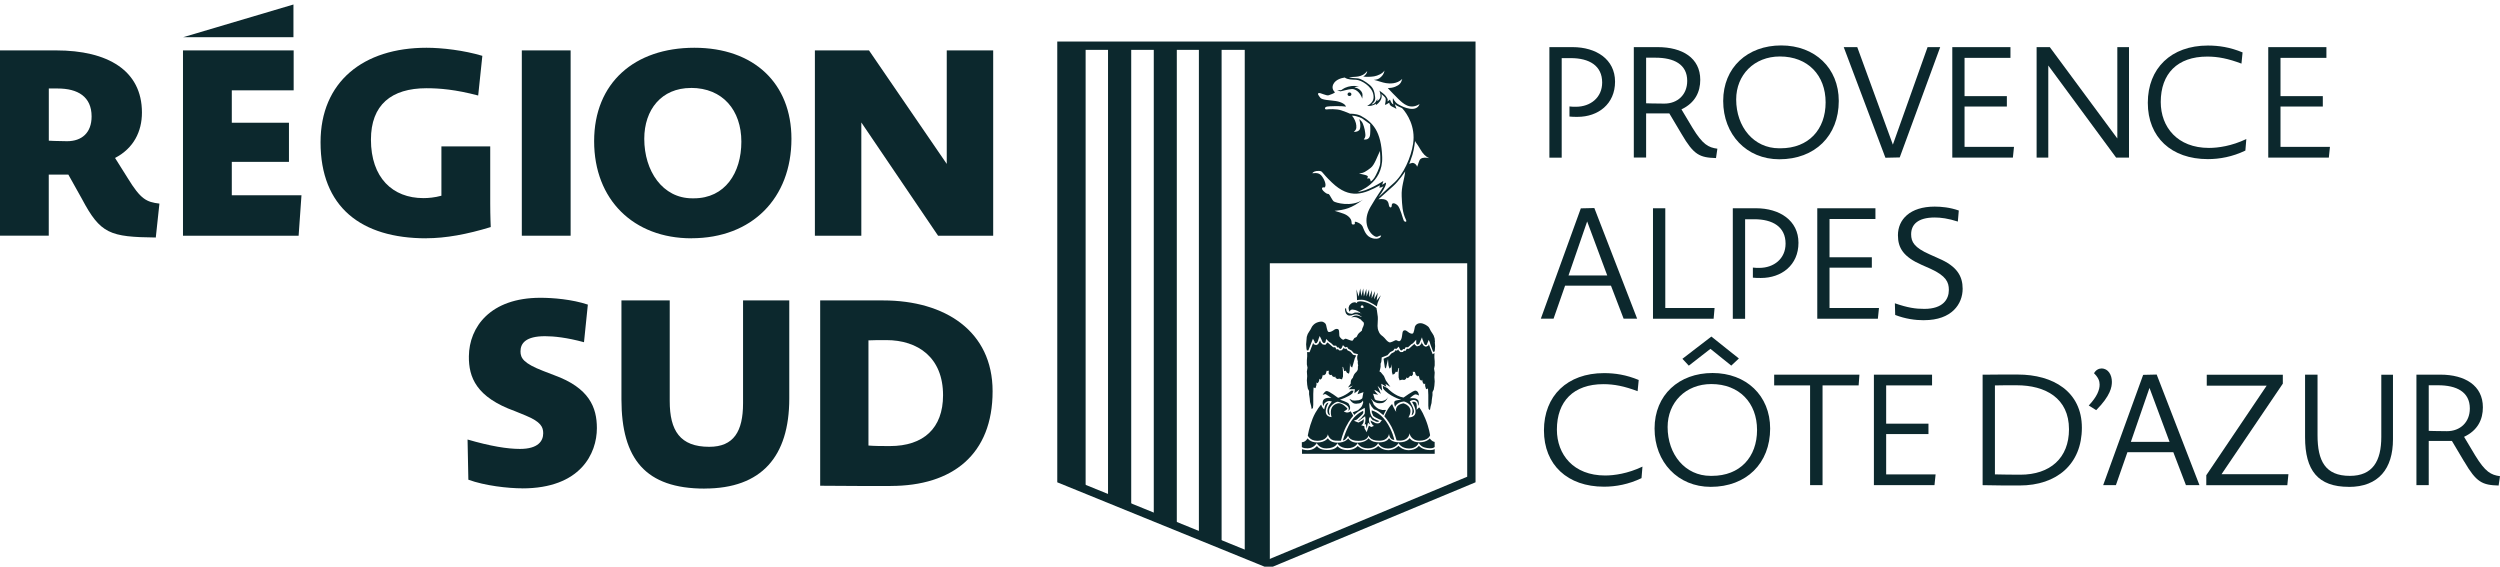 <svg width="300" height="68" viewBox="0 0 300 68" fill="none" xmlns="http://www.w3.org/2000/svg">
<g clip-path="url(#clip0_1825_13010)">
<path d="M9.832 23.868L8.202 20.952H5.851V28.28H-0V6.048H6.732C12.931 6.048 17.033 8.457 17.033 13.503C17.033 15.792 16.031 17.795 13.806 18.955L15.34 21.395C16.874 23.899 17.565 24.248 19.131 24.432L18.694 28.502C13.179 28.438 12.057 28.064 9.832 23.868ZM6.922 10.619H5.857V16.882C5.857 16.882 6.922 16.945 8.05 16.945C9.806 16.945 10.992 15.944 10.992 13.972C10.992 11.595 9.331 10.619 6.922 10.619Z" fill="#0C282D"/>
<path d="M21.958 28.286V6.048H35.239V10.841H27.816V14.727H34.675V19.424H27.816V23.43H36.177L35.835 28.286H21.958Z" fill="#0C282D"/>
<path d="M51.15 28.597C43.321 28.597 38.466 24.838 38.466 17.072C38.466 9.808 43.6 5.731 51.182 5.731C53.058 5.731 55.689 6.042 57.882 6.701L57.382 11.462C54.656 10.739 52.716 10.587 51.182 10.587C46.954 10.587 44.513 12.59 44.513 16.755C44.513 21.326 47.112 23.773 50.808 23.773C51.404 23.773 52.152 23.709 52.969 23.487V17.567H58.827V24.394C58.827 25.96 58.89 27.247 58.89 27.247C56.038 28.121 53.47 28.59 51.157 28.59L51.15 28.597Z" fill="#0C282D"/>
<path d="M62.618 6.048H68.475V28.286H62.618V6.048Z" fill="#0C282D"/>
<path d="M82.979 28.597C76.025 28.597 71.296 23.963 71.296 16.945C71.296 9.928 76.152 5.731 83.321 5.731C90.491 5.731 94.973 10.023 94.973 16.66C94.973 23.773 90.244 28.59 82.979 28.59V28.597ZM82.916 10.556C79.378 10.556 77.312 13.155 77.312 16.66C77.312 20.514 79.505 23.798 83.074 23.798H83.264C86.992 23.798 88.963 20.762 88.963 17.002C88.963 13.243 86.738 10.549 82.916 10.549V10.556Z" fill="#0C282D"/>
<path d="M97.794 6.048H104.279L113.61 19.671V6.048H119.182V28.286H112.57L103.359 14.695V28.286H97.787V6.048H97.794Z" fill="#0C282D"/>
<path d="M62.675 58.6C60.969 58.6 58.187 58.289 56.203 57.566L56.107 52.742C58.897 53.554 60.906 53.871 62.396 53.871C64.596 53.871 65.185 52.901 65.185 51.994C65.185 51.24 64.906 50.619 63.081 49.864L61.781 49.332C57.166 47.671 56.234 45.294 56.266 42.752C56.298 39.246 58.84 35.734 64.843 35.734C66.389 35.734 68.653 35.925 70.542 36.552L70.079 41.066C68.006 40.501 66.453 40.343 65.401 40.343C63.106 40.343 62.459 41.186 62.459 42.162C62.459 42.98 62.833 43.601 65.185 44.514L66.485 45.015C70.725 46.549 71.626 48.901 71.626 51.373C71.626 54.41 69.673 58.606 62.675 58.606V58.6Z" fill="#0C282D"/>
<path d="M84.545 58.631C77.483 58.631 74.573 55.094 74.573 47.918V36.045H80.367V48.134C80.367 51.671 81.603 53.617 85.109 53.617C88.05 53.617 89.166 51.766 89.166 48.387V36.045H94.713V47.823C94.713 54.777 91.397 58.625 84.551 58.625L84.545 58.631Z" fill="#0C282D"/>
<path d="M106.878 58.321C104.057 58.321 102.136 58.321 98.421 58.289V36.051H105.977C113.413 36.051 119.112 39.747 119.112 46.948C119.112 54.53 114.313 58.314 106.878 58.314V58.321ZM106.351 40.812C105.394 40.812 104.925 40.812 104.215 40.844V53.465C105.02 53.528 105.825 53.528 106.789 53.528C110.814 53.528 113.166 51.398 113.166 47.424C113.166 42.91 110.161 40.812 106.351 40.812Z" fill="#0C282D"/>
<path d="M185.927 5.655H188.71C191.531 5.655 193.806 7.113 193.806 9.801C193.806 12.489 191.771 14.023 189.305 14.023C188.836 14.023 188.729 14.023 188.336 13.985V12.774C188.672 12.812 188.786 12.812 189.103 12.812C190.859 12.812 192.26 11.709 192.26 9.902C192.26 7.887 190.725 6.974 188.488 6.974H187.404V18.923H185.927V5.655Z" fill="#0C282D"/>
<path d="M201.794 16.09L200.317 13.605H197.534V18.904H196.057V5.655H198.935C201.882 5.655 204.031 6.961 204.031 9.573C204.031 11.012 203.435 12.337 201.775 13.123L203.1 15.341C204.329 17.357 205.001 17.693 206.085 17.845L205.92 18.968C203.962 18.91 203.252 18.593 201.794 16.09ZM198.656 6.923H197.534V12.394C197.534 12.394 198.637 12.432 199.721 12.432C201.306 12.432 202.466 11.367 202.466 9.706C202.466 7.709 200.862 6.923 198.656 6.923Z" fill="#0C282D"/>
<path d="M213.521 19.113C209.584 19.113 206.783 16.146 206.783 12.115C206.783 8.083 209.711 5.452 213.743 5.452C217.775 5.452 220.653 8.159 220.653 12.115C220.653 16.298 217.794 19.113 213.521 19.113ZM213.591 6.777C210.491 6.777 208.342 8.996 208.342 11.931C208.342 15.233 210.453 17.794 213.496 17.794H213.66C217.039 17.794 219.074 15.538 219.074 12.286C219.074 9.034 216.944 6.777 213.584 6.777H213.591Z" fill="#0C282D"/>
<path d="M226.25 18.929L221.248 5.655H222.871L227.144 17.357L231.309 5.655H232.824L227.968 18.891L226.25 18.929Z" fill="#0C282D"/>
<path d="M234.275 18.91V5.655H241.255V6.942H235.746V11.538H240.824V12.787H235.746V17.624H241.68L241.546 18.91H234.263H234.275Z" fill="#0C282D"/>
<path d="M244.393 5.655H245.977L254.079 16.616V5.655H255.48V18.91H253.933L245.794 7.861V18.91H244.393V5.655Z" fill="#0C282D"/>
<path d="M264.944 19.094C260.576 19.094 257.737 16.482 257.737 12.336C257.737 8.191 260.538 5.465 264.944 5.465C266.269 5.465 267.613 5.668 269.109 6.289L268.976 7.633C267.391 7.037 266.174 6.79 264.868 6.79C261.286 6.79 259.29 8.844 259.29 12.241C259.29 15.246 261.286 17.75 265.077 17.75C266.161 17.75 267.784 17.528 269.559 16.685L269.445 18.067C267.898 18.815 266.345 19.094 264.944 19.094Z" fill="#0C282D"/>
<path d="M272.19 18.91V5.655H279.169V6.942H273.661V11.538H278.738V12.787H273.661V17.624H279.594L279.461 18.91H272.177H272.19Z" fill="#0C282D"/>
<path d="M193.318 34.283H187.809L186.428 38.239H184.9L189.699 25.002L191.321 24.964L196.456 38.239H194.833L193.318 34.283ZM188.222 33.053H192.868L190.459 26.575L188.222 33.053Z" fill="#0C282D"/>
<path d="M198.358 38.245V24.99H199.835V36.958H205.749L205.635 38.245H198.351H198.358Z" fill="#0C282D"/>
<path d="M207.936 24.99H210.719C213.54 24.99 215.816 26.448 215.816 29.136C215.816 31.823 213.781 33.357 211.315 33.357C210.846 33.357 210.738 33.357 210.345 33.319V32.109C210.681 32.147 210.795 32.147 211.112 32.147C212.868 32.147 214.269 31.044 214.269 29.237C214.269 27.221 212.735 26.308 210.497 26.308H209.413V38.258H207.936V25.002V24.99Z" fill="#0C282D"/>
<path d="M218.073 38.245V24.99H225.052V26.277H219.543V30.872H224.621V32.121H219.543V36.958H225.477L225.344 38.245H218.06H218.073Z" fill="#0C282D"/>
<path d="M230.897 38.428C229.794 38.428 228.621 38.257 227.423 37.795L227.385 36.394C228.931 36.932 229.87 37.066 230.916 37.066C233.172 37.066 233.863 35.906 233.863 34.79C233.863 33.858 233.527 33.11 231.695 32.267L230.592 31.779C228.424 30.828 227.752 29.763 227.752 28.229C227.752 26.346 229.191 24.793 232.158 24.793C232.963 24.793 233.99 24.888 235.055 25.262L234.941 26.587C233.781 26.213 232.887 26.099 232.177 26.099C230.123 26.099 229.337 26.955 229.337 28.115C229.337 29.047 229.73 29.718 231.556 30.524L232.64 31.012C234.84 31.944 235.518 33.142 235.518 34.65C235.518 36.463 234.231 38.422 230.89 38.422L230.897 38.428Z" fill="#0C282D"/>
<path d="M192.481 58.403C188.114 58.403 185.274 55.791 185.274 51.646C185.274 47.5 188.076 44.774 192.481 44.774C193.806 44.774 195.15 44.977 196.646 45.598L196.513 46.942C194.928 46.346 193.711 46.099 192.405 46.099C188.824 46.099 186.827 48.153 186.827 51.55C186.827 54.555 188.824 57.059 192.615 57.059C193.699 57.059 195.321 56.837 197.096 55.994L196.982 57.376C195.435 58.124 193.882 58.403 192.481 58.403Z" fill="#0C282D"/>
<path d="M205.286 58.422C201.35 58.422 198.548 55.455 198.548 51.424C198.548 47.392 201.477 44.761 205.508 44.761C209.54 44.761 212.418 47.468 212.418 51.424C212.418 55.608 209.559 58.422 205.286 58.422ZM205.363 46.086C202.263 46.086 200.114 48.305 200.114 51.24C200.114 54.542 202.225 57.103 205.267 57.103H205.432C208.811 57.103 210.846 54.847 210.846 51.595C210.846 48.343 208.716 46.086 205.356 46.086H205.363ZM205.248 41.864L202.656 43.88L201.889 43.056L205.363 40.387L208.665 43.018L207.752 43.874L205.248 41.858V41.864Z" fill="#0C282D"/>
<path d="M218.706 46.251V58.219H217.21V46.251H212.9V44.964H223.131L223.036 46.251H218.706Z" fill="#0C282D"/>
<path d="M224.868 58.219V44.964H231.847V46.251H226.339V50.841H231.416V52.09H226.339V56.926H232.272L232.139 58.213H224.855L224.868 58.219Z" fill="#0C282D"/>
<path d="M242.339 58.258C240.862 58.258 239.429 58.258 237.914 58.219V44.964C239.258 44.945 240.171 44.945 242.136 44.945C246.358 44.945 249.825 46.98 249.825 51.329C249.825 55.678 246.84 58.258 242.339 58.258ZM241.984 46.232C240.716 46.232 240.101 46.232 239.391 46.251V56.926C240.437 56.945 241.223 56.964 242.434 56.964C246.015 56.964 248.279 54.968 248.279 51.513C248.279 47.779 245.458 46.232 241.99 46.232H241.984Z" fill="#0C282D"/>
<path d="M251.543 49.218L250.649 48.66C251.657 47.595 251.955 46.777 251.955 46.156C251.955 45.725 251.803 45.3 251.283 44.793C251.486 44.4 251.86 44.216 252.177 44.216C253.001 44.216 253.426 45.002 253.426 45.82C253.426 46.416 253.274 47.481 251.543 49.218Z" fill="#0C282D"/>
<path d="M260.798 54.264H255.29L253.908 58.219H252.38L257.179 44.983L258.802 44.945L263.936 58.219H262.313L260.798 54.264ZM255.702 53.028H260.348L257.939 46.549L255.702 53.028Z" fill="#0C282D"/>
<path d="M264.754 58.219V57.028L272 46.277H264.811V44.971H273.939V46.036L266.586 56.901H274.611L274.478 58.226H264.754V58.219Z" fill="#0C282D"/>
<path d="M281.857 58.422C278.161 58.422 276.608 56.464 276.608 52.47V44.964H278.104V52.229C278.104 55.291 279.017 57.104 281.984 57.104C284.71 57.104 285.756 55.348 285.756 52.419V44.971H287.157V52.717C287.157 56.229 285.439 58.429 281.857 58.429V58.422Z" fill="#0C282D"/>
<path d="M295.708 55.399L294.231 52.914H291.448V58.213H289.971V44.958H292.849C295.797 44.958 297.946 46.264 297.946 48.876C297.946 50.315 297.35 51.639 295.689 52.419L297.014 54.638C298.244 56.654 298.916 56.99 300 57.142L299.835 58.264C297.876 58.207 297.166 57.89 295.708 55.386V55.399ZM292.57 46.232H291.448V51.703C291.448 51.703 292.551 51.741 293.635 51.741C295.22 51.741 296.38 50.676 296.38 49.015C296.38 47.018 294.776 46.232 292.57 46.232Z" fill="#0C282D"/>
<path d="M35.214 4.463H21.984L35.214 0.54V4.463Z" fill="#0C282D"/>
<path d="M176.564 57.541V5.484H127.372V57.541L152.247 67.665L176.564 57.541Z" stroke="#0C282D" stroke-miterlimit="10"/>
<path d="M127.518 5.547V57.604L130.275 58.726V5.82H132.963V59.83L135.746 60.958V5.82H138.453V62.054L141.217 63.183V5.82H143.867V64.279L146.592 65.37V5.788H149.369V66.403L152.38 67.722V31.589H176.697V5.547H127.505H127.518ZM164.069 8.501C164.057 8.78 163.879 9.009 163.588 9.186C163.968 9.237 164.488 9.23 164.9 9.161C165.312 9.091 165.946 8.818 166.13 8.463C166.079 8.92 165.825 9.142 165.629 9.313C165.426 9.484 165.248 9.554 164.862 9.585C165.337 9.687 165.914 9.921 166.332 9.978C166.751 10.042 167.638 10.099 168.272 9.471C168.12 9.997 167.936 10.194 167.435 10.403C167.106 10.543 166.814 10.555 166.535 10.574C166.89 10.936 167.29 11.386 167.822 11.893C168.355 12.4 169.172 13.224 170.345 12.489C170.18 12.983 169.705 13.129 169.179 13.047C168.653 12.97 168.158 12.736 167.759 12.501C167.359 12.267 167.157 11.766 167.157 11.766C167.157 11.766 167.087 12.077 167.207 12.539C167.017 12.457 166.897 12.21 166.795 11.956C166.637 12.089 166.485 12.178 166.485 12.178C166.535 11.963 166.592 11.982 166.383 11.646C166.123 11.234 165.66 11.012 165.534 10.872C165.711 11.405 165.781 11.817 165.267 12.127L165.286 11.855C165.286 11.855 165.014 12.559 164.583 12.527C164.874 12.267 165.065 12.115 165.014 11.652C164.951 11.069 164.849 10.587 164.342 10.175C163.835 9.763 163.271 9.421 162.903 9.402C162.079 9.37 161.876 9.262 161.876 9.262C162.548 9.18 163.435 9.37 164.076 8.508L164.069 8.501ZM158.244 11.17C158.428 11.094 159.188 11.538 159.448 11.43C159.708 11.322 159.981 11.265 160.202 11.081C159.886 10.784 159.835 10.454 160 10.099C160.114 9.858 160.475 9.446 161.286 9.319C161.312 9.319 161.35 9.294 161.369 9.306C161.743 9.573 162.199 9.541 162.725 9.573C163.359 9.604 164.57 10.34 164.786 11.272C164.919 11.874 164.786 12.299 164.063 12.711C164.063 12.711 164.646 12.787 165.128 12.438L165.096 12.628C166.054 11.956 165.762 11.278 165.762 11.278C166.009 11.481 166.187 11.652 166.244 11.747C166.358 11.937 166.193 12.571 166.193 12.571C166.364 12.603 166.725 12.248 166.725 12.349C166.725 12.793 167.277 12.831 167.531 13.053C167.683 13.18 167.277 12.406 167.41 12.52C167.784 12.844 168.145 12.863 168.304 13.034C168.836 13.63 169.889 15.177 169.572 17.256C169.337 18.815 168.45 20.964 167.15 22.061C166.364 22.733 165.648 23.462 165.42 23.658C166.554 22.093 166.294 21.909 166.294 21.909L165.863 22.181L166.003 21.718C166.003 21.718 163.974 23.037 162.928 23.005C162.928 23.005 165.984 22.061 165.863 18.834C165.749 15.728 164.716 14.663 163.29 13.89C162.719 13.611 162.003 13.649 162.003 13.649L161.787 13.554C161.787 13.554 161.508 13.427 160.938 13.237C160.367 13.053 159.448 13.091 159.207 13.129C158.966 13.167 158.909 12.926 159.15 12.818C159.391 12.711 161.274 12.698 161.496 12.812C161.515 12.552 160.976 12.235 160.31 12.127C159.645 12.02 158.649 12.02 158.428 11.722C158.206 11.424 158.06 11.24 158.244 11.17ZM162.764 15.113C162.732 14.669 162.523 14.213 162.237 13.877C162.941 13.896 163.493 14.238 163.493 14.238L164.418 14.91C164.418 14.91 164.462 15.601 164.431 15.848C164.405 16.096 164.5 16.831 163.651 16.736C163.905 16.406 163.86 16.248 163.816 15.874C163.778 15.5 163.581 14.79 163.397 14.587C163.22 14.378 163.119 14.295 163.119 14.295C163.119 14.295 163.157 14.505 163.214 14.752C163.271 14.999 163.239 15.43 163.157 15.557C163.074 15.684 162.852 15.848 162.453 15.823C162.719 15.589 162.789 15.462 162.757 15.113H162.764ZM163.08 20.825C163.651 20.768 163.917 20.571 164.481 20.146C164.951 19.791 165.28 18.745 165.597 18.118C165.597 18.118 165.699 19.303 165.597 19.798C165.521 20.153 165.147 20.996 164.925 21.326C164.71 21.655 164.494 21.782 164.494 21.782C164.469 21.642 164.412 21.478 164.367 21.433C164.31 21.376 164.05 21.421 164.05 21.421C164.05 21.421 164.006 21.49 164.133 21.256C164.253 21.021 163.537 20.939 163.08 20.825ZM164.703 28.584C163.892 28.4 163.689 27.563 163.518 27.195C163.353 26.828 162.795 26.606 162.63 26.606C162.466 26.606 162.757 26.942 162.39 26.942C162.022 26.942 162.37 26.587 161.965 26.131C161.559 25.668 161.077 25.592 160.152 25.3C161.388 25.173 162.13 25.028 163.569 23.95C162.149 24.913 160.241 24.305 160.057 24.172C159.873 24.045 159.575 23.379 159.467 23.303C159.353 23.227 159.302 23.341 158.985 23.081C158.668 22.822 158.542 22.619 158.725 22.492C158.909 22.365 158.764 22.638 158.966 22.473C159.169 22.308 159.042 21.731 158.668 21.199C158.301 20.66 157.838 20.774 157.483 20.793C157.559 20.628 157.87 20.476 158.313 20.514C158.757 20.552 158.459 20.59 159.828 21.902C161.996 23.982 163.683 23.278 165.603 22.232L165.515 22.505C165.515 22.505 165.699 22.555 166.015 22.352C165.743 22.866 165.375 23.259 164.45 24.844C163.524 26.435 164.133 27.709 164.729 28.191C165.325 28.673 165.356 28.248 165.743 28.267C165.705 28.432 165.502 28.78 164.691 28.596L164.703 28.584ZM168.45 26.466C168.342 26.27 168.038 24.939 167.702 24.634C167.366 24.33 167.011 24.292 167.011 24.647C167.011 25.002 166.719 24.964 166.662 24.603C166.605 24.241 166.497 23.772 165.413 23.912C165.413 23.912 166.618 22.828 167.182 22.333C167.867 21.731 168.627 20.565 168.627 20.565C168.513 21.592 168.152 22.384 168.202 23.55C168.26 24.717 168.272 25.44 168.729 26.41C168.855 26.676 168.564 26.663 168.45 26.466ZM170.485 19.056C170.25 19.253 170.193 19.766 170.047 20.02C170.009 19.76 169.718 19.544 169.515 19.544C169.445 19.544 169.217 19.614 169.103 19.665C169.103 19.665 169.331 19.107 169.496 18.568C169.699 17.896 169.806 16.92 169.806 16.92C169.901 17.148 170.041 17.218 170.396 17.845C170.751 18.479 171.08 18.784 171.499 18.98C171.195 18.91 170.732 18.866 170.497 19.056H170.485Z" fill="#0C282D"/>
<path d="M160.462 10.809C160.76 10.93 160.786 10.955 160.862 10.961C160.938 10.968 161.838 10.689 162.237 10.682C162.63 10.676 163.195 11.025 163.473 11.836C163.569 11.164 163.423 11.044 163.245 10.841C163.068 10.638 162.745 10.511 162.529 10.505C162.656 10.397 162.966 10.41 163.068 10.403C162.764 10.315 162.339 10.245 161.756 10.41C161.172 10.575 160.989 10.828 160.919 10.828C160.849 10.828 160.469 10.809 160.469 10.809H160.462Z" fill="#0C282D"/>
<path d="M161.705 11.316C161.705 11.436 161.813 11.531 161.946 11.525C162.073 11.525 162.174 11.424 162.168 11.303C162.168 11.183 162.054 11.088 161.927 11.094C161.8 11.094 161.699 11.202 161.705 11.322V11.316Z" fill="#0C282D"/>
<path d="M166.307 44.223L166.18 44.09L166.028 43.05L166.662 42.752L166.973 42.41L167.334 42.226L167.435 42.042L167.638 42.074L167.778 41.934L167.86 42.074L168.057 42.251L168.355 42.239L168.481 42.074L168.64 42.118L168.817 41.858H169.058L169.756 41.243L169.768 41.351L170.022 41.567L170.332 41.491L170.542 41.269L170.63 41.015L170.643 41.186L170.865 41.51L171.112 41.611L171.404 41.478L171.461 41.313L171.917 42.511L172.133 42.365L172.126 42.879L172.164 43.348V43.855L172.088 44.242L172.164 44.711L172.126 45.262L172.164 45.77L172.126 46.283L172.05 46.746L171.898 47.044V47.424L171.822 47.938L171.784 48.362L171.67 48.787L171.594 49.212L171.435 49.085L171.397 48.705V48.109V47.386L171.359 46.619L171.131 46.708L171.017 46.321V46.023L170.865 46.112L170.713 45.858L170.662 45.567L170.554 45.687L170.364 45.516L170.25 45.091L170.136 45.174L169.901 45.009L169.787 44.622V44.597L169.73 44.635L169.534 44.603L169.559 44.92L169.407 45.136L169.21 45.091L169.058 45.3L168.83 45.389L168.786 45.25L168.716 45.472L168.519 45.598L168.253 45.56L167.949 45.643L167.835 45.3V44.793L167.873 44.286L167.898 44.159H167.828L167.759 44.388L167.689 44.654L167.499 44.603L167.347 44.857L167.118 44.964L167.036 44.654L167.004 44.045V43.703L166.928 44.064L166.738 44.235L166.618 43.849L166.561 43.088L166.307 44.223Z" fill="#0C282D"/>
<path d="M163.638 46.898L163.48 47.779L163.391 47.868L163.245 47.957L163.042 48.026L162.821 48.045L162.58 48.071L162.282 48.045L162.098 47.938L161.914 47.868L162.009 47.982L162.098 48.115L162.225 48.248L162.37 48.362L162.535 48.426L162.738 48.451L162.922 48.426L163.125 48.407L163.29 48.337L163.416 48.248L163.562 48.071L163.581 48.312L163.524 48.489L163.467 48.648L163.397 48.781L163.271 48.939L163.106 49.091L162.96 49.224L162.795 49.294L162.63 49.364L162.326 49.478L162.409 49.617L162.51 49.795L162.675 49.636L162.973 49.402L163.182 49.275L163.765 48.939L163.79 49.263L163.771 49.617L163.67 49.801L163.55 49.922L163.41 50.093L163.315 50.201L163.201 50.289L162.947 50.524L163.087 50.486L163.29 50.327L163.423 50.245L163.816 49.947L163.86 50.283L163.835 50.575L163.816 50.714L163.752 50.936L163.911 50.904L163.949 51.177L163.987 51.45L164.164 50.721L164.418 50.955L164.323 50.701L164.266 50.435L164.279 50.239L164.399 49.998L164.634 50.315L164.741 50.429L164.9 50.467L165.103 50.587L165.236 50.613H165.382L165.515 50.53L164.938 50.277L164.678 50.08L164.545 49.865L164.45 49.611L164.412 49.434L164.386 49.193L164.355 48.946L164.317 48.546L164.355 48.305L164.45 48.527L164.577 48.768L164.722 48.946L164.881 49.123C164.881 49.123 165.166 49.18 165.47 49.402C165.895 49.719 166.003 49.82 166.003 49.82L166.098 49.624L166.32 49.193H166.168L165.889 49.199L165.61 49.129L165.388 49.041L165.166 48.882L164.982 48.705L164.849 48.546L164.754 48.305L164.659 48.083L164.475 47.817L164.659 47.976L164.805 48.128L164.989 48.261L165.261 48.369L165.521 48.394L165.838 48.369L166.041 48.299L166.225 48.166L166.428 47.925L166.573 47.633L166.459 47.811L166.313 47.944L166.149 48.033L165.946 48.102L165.724 48.128L165.445 48.083L165.185 48.039L164.982 47.931L164.678 46.968" fill="#0C282D"/>
<path d="M163.131 37.554L162.992 37.503H162.852H162.757H162.618L162.504 37.535L162.409 37.586L162.301 37.636L162.187 37.655L162.06 37.636L161.933 37.617L161.813 37.573L161.711 37.503L161.616 37.402L161.559 37.237L161.546 37.123L161.534 37.021L161.477 36.99L161.407 37.034V37.174L161.42 37.319L161.477 37.503L161.534 37.636L161.616 37.719L161.699 37.801L161.813 37.852L161.946 37.871L162.073 37.852H162.187L162.301 37.801L162.434 37.77L162.618 37.719H162.783L162.909 37.738L163.036 37.788L163.131 37.839L163.258 37.922L163.353 37.991L163.467 38.004L163.493 37.89L163.448 37.738L163.378 37.636L163.315 37.586L163.131 37.554Z" fill="#0C282D"/>
<path d="M165.711 35.411L165.198 36.07L165.331 35.107L164.9 35.918L164.995 34.942L164.596 35.81L164.634 34.822L164.304 35.677L164.291 34.726L163.987 35.595L163.962 34.663L163.664 35.582L163.588 34.612L163.366 35.538L163.226 34.612L163.036 35.595L162.776 34.726L162.833 35.677L162.84 36.02C162.84 36.02 163.302 35.899 163.784 36.026C164.386 36.184 165.236 36.774 165.236 36.774V36.679L165.325 36.324L165.705 35.417L165.711 35.411Z" fill="#0C282D"/>
<path d="M162.744 42.657L162.37 42.574L162.047 42.207L161.711 42.048L161.559 41.826L161.382 41.883L161.242 41.712L161.172 41.864L160.982 42.042L160.697 42.048L160.557 41.89L160.38 41.947L160.222 41.668H159.974L159.296 41.085L159.036 41.383L158.719 41.332L158.504 41.116L158.402 40.856L158.187 41.294L157.939 41.414L157.648 41.313L157.584 41.135L157.147 42.264L156.855 42.245L156.862 42.758L156.824 43.227V43.734L156.9 44.121L156.824 44.584L156.862 45.142L156.824 45.649L156.862 46.162L156.938 46.625L157.09 46.923V47.303L157.166 47.817L157.204 48.242L157.325 48.666L157.401 49.091L157.553 48.964L157.591 48.578V47.988V47.265L157.629 46.498L157.857 46.581L157.977 46.2V45.902L158.13 45.991L158.282 45.731L158.326 45.446L158.434 45.566L158.624 45.395L158.744 44.971L158.859 45.053L159.087 44.882L159.201 44.502L159.207 44.476L159.258 44.514L159.461 44.482L159.429 44.799L159.588 45.015L159.778 44.971L159.93 45.18L160.158 45.269L160.202 45.129L160.279 45.351L160.469 45.478L160.735 45.44L161.039 45.522L161.16 45.18V44.673L161.122 44.166L161.096 44.032H161.166L161.236 44.273L161.299 44.533L161.489 44.482L161.641 44.736L161.876 44.844L161.952 44.533L161.99 43.925V43.576L162.066 43.944L162.256 44.108L162.37 43.728L162.58 42.986L162.744 42.657Z" fill="#0C282D"/>
<path d="M172.196 41.034L172.158 40.609L172.044 40.267L171.892 40.013L171.695 39.715C171.575 39.506 171.505 39.297 171.391 39.202C171.277 39.1 170.852 38.777 170.434 38.783C170.015 38.79 169.825 39.075 169.787 39.208C169.743 39.341 169.68 39.962 169.527 40.026C169.375 40.089 169.134 39.969 168.976 39.842C168.811 39.715 168.634 39.55 168.412 39.69C168.19 39.829 168.348 40.761 167.943 40.939C167.828 40.989 167.619 40.812 167.505 40.818C167.391 40.825 166.922 41.148 166.713 41.078C166.51 41.015 166.244 40.685 166.13 40.546C166.015 40.406 165.851 40.298 165.8 40.26L165.616 40.083L165.502 39.905L165.483 39.855C165.325 39.55 165.312 39.31 165.306 39.119C165.299 38.91 165.363 38.333 165.337 38.029C165.306 37.725 165.242 37.319 165.223 37.205C165.21 37.135 165.172 37.11 165.185 36.977C165.185 36.977 164.627 36.489 163.879 36.267C163.131 36.045 162.852 36.241 162.852 36.241V36.387L162.687 36.298L162.535 36.273L162.32 36.318L162.155 36.413L161.996 36.558L161.901 36.691L161.825 36.939L161.863 37.205L161.939 37.408L162.015 37.275L162.111 37.186L162.256 37.142L162.44 37.167L162.662 37.211L162.884 37.3L163.106 37.433L163.258 37.566L163.385 37.699L163.442 37.877L163.404 38.01L163.239 37.985L163.036 37.896L162.757 37.852L162.554 37.877L162.332 37.966L162.149 38.099L162.256 38.073L162.402 38.048H162.586L162.808 38.092L163.011 38.181L163.163 38.27L163.29 38.34L163.423 38.492L163.569 38.625L163.664 38.733V38.936L163.607 39.138L163.531 39.297L163.454 39.5L163.435 39.658C163.41 39.715 163.29 39.772 163.093 39.956C162.897 40.14 162.871 40.324 162.802 40.413C162.732 40.495 162.573 40.52 162.51 40.584C162.447 40.647 162.37 40.869 162.275 40.888C162.18 40.907 161.806 40.761 161.622 40.685C161.439 40.615 161.407 40.647 161.261 40.748C161.115 40.85 160.843 40.539 160.754 40.394C160.672 40.254 160.748 39.709 160.627 39.557C160.507 39.405 160.253 39.468 160.12 39.563C159.993 39.665 159.664 39.886 159.435 39.836C159.207 39.785 159.207 39.005 159.049 38.834C158.884 38.663 158.706 38.505 158.199 38.65C157.692 38.79 157.47 39.145 157.42 39.233L157.267 39.531L157.077 39.829L156.925 40.083L156.811 40.425L156.773 40.85L156.735 41.319L156.773 41.826L156.824 42.048H157.001L157.553 40.641L157.737 40.983L157.781 41.154L157.895 41.199L158.015 41.154L158.149 40.939L158.225 40.679L158.364 40.318L158.542 40.672L158.681 41.002L158.795 41.142L158.935 41.161L159.055 41.066L159.138 40.672L159.467 41.002L159.74 41.186L160.038 41.478H160.336L160.469 41.699L160.608 41.674L160.786 41.864H160.887L160.989 41.782L161.153 41.414L161.432 41.687L161.654 41.63L161.787 41.845L162.199 42.08L162.472 42.39L162.954 42.498L162.897 42.657L162.884 42.695L162.871 42.796L162.859 42.967L162.897 43.208L162.935 43.335L162.947 43.386L162.928 43.5L162.947 43.703L162.973 43.798L162.985 43.836L162.947 43.994V44.197L162.928 44.374L162.84 44.533L162.745 44.647L162.611 44.78L162.485 44.958L162.39 45.18L162.332 45.357C162.332 45.357 162.047 45.522 162.092 46.023L161.756 46.498L162.326 46.27L161.863 46.701H162.58L162.529 47.196L163.125 46.739L162.897 47.31L163.74 47.012C163.74 47.012 165.09 47.341 165.375 47.367C165.375 47.367 164.944 46.961 164.944 46.834C164.944 46.707 165.616 47.176 165.705 47.265L165.312 46.302L165.857 46.885L165.756 46.048L166.351 46.416L166.263 46.073L166.846 46.428L166.301 45.655L166.187 45.389L166.073 45.123L165.851 44.856L165.686 44.654L165.54 44.584L165.616 44.292L165.673 44.026V43.639L165.749 43.449L165.787 43.157L165.806 42.891L166.497 42.625L166.821 42.257L167.201 42.061L167.347 41.833L167.575 41.864L167.841 41.598L168.025 41.966L168.126 42.054L168.241 42.029L168.393 41.871L168.545 41.909L168.672 41.668H168.97L169.356 41.313L169.553 41.199L169.946 40.761V41.243L170.06 41.37L170.199 41.338L170.326 41.211L170.637 40.476L170.694 40.717L170.776 40.913L170.871 41.167L170.985 41.37L171.112 41.408L171.214 41.363L171.442 40.787L171.569 41.053L171.657 41.363L171.981 42.226L172.152 42.181L172.177 42.035L172.215 41.528L172.177 41.059L172.196 41.034ZM163.512 36.951C163.397 36.951 163.283 36.951 163.283 36.844C163.283 36.736 163.359 36.641 163.454 36.641C163.55 36.641 163.626 36.73 163.626 36.844C163.626 36.958 163.626 36.951 163.518 36.951H163.512Z" fill="#0C282D"/>
<path d="M166.117 49.953C166.117 49.953 166.497 48.983 167.049 48.483C167.049 48.483 167.359 49.231 167.55 49.415C167.55 49.415 167.252 48.629 168.405 48.4C168.405 48.4 169.806 48.736 169.014 50.093C169.014 50.093 169.559 50.112 169.768 49.776C170.111 49.224 169.445 48.236 169.445 48.236C169.445 48.236 169.66 48.134 169.876 48.28C170.092 48.432 169.996 49.174 169.996 49.174L170.294 48.882C170.294 48.882 170.592 49.155 171.042 50.251C171.492 51.348 171.613 52.229 171.613 52.229C171.613 52.229 171.423 52.882 170.313 52.882C169.28 52.882 169.141 51.982 169.141 51.982C169.141 51.982 169.115 52.876 167.949 52.876C167.746 52.876 167.588 52.838 167.588 52.838C167.588 52.838 167.353 51.925 166.979 51.209C166.605 50.492 166.123 49.953 166.123 49.953H166.117Z" fill="#0C282D"/>
<path d="M165.977 46.644L165.939 46.289L166.51 46.593C166.51 46.593 167.359 47.538 168.424 47.709C168.424 47.709 169.61 46.841 169.857 46.872C170.25 46.917 170.275 47.468 170.275 47.468C170.275 47.468 169.977 47.265 169.762 47.348C169.546 47.43 169.166 47.798 169.166 47.798C169.166 47.798 170.098 47.633 170.231 48.159C170.332 48.578 170.149 48.698 170.149 48.698C170.149 48.698 170.193 48.375 170.066 48.21C169.711 47.753 169.172 48.165 169.172 48.165C169.172 48.165 169.768 49.11 169.667 49.471C169.553 49.864 169.388 49.807 169.388 49.807C169.388 49.807 169.641 49.256 169.363 48.818C169.084 48.381 168.608 48.166 168.418 48.184C167.594 48.267 167.404 48.837 167.404 48.837C167.404 48.837 167.226 48.343 167.347 48.165C167.467 47.988 168.139 47.982 168.139 47.982C168.139 47.982 166.618 47.506 165.984 46.638L165.977 46.644Z" fill="#0C282D"/>
<path d="M162.288 47.202L162.434 46.879H162.136C162.136 46.879 161.477 47.507 160.57 47.741C160.57 47.741 159.442 46.885 159.195 46.923C158.903 46.961 158.725 47.405 158.725 47.405C158.725 47.405 158.941 47.228 159.118 47.323C159.321 47.43 159.771 47.76 159.771 47.76C159.771 47.76 158.878 47.602 158.744 48.134C158.643 48.552 158.846 48.73 158.846 48.73C158.846 48.73 158.821 48.521 158.966 48.375C159.404 47.938 159.822 48.197 159.822 48.197C159.822 48.197 159.188 48.857 159.302 49.446C159.378 49.846 159.613 49.839 159.613 49.839C159.613 49.839 159.315 49.326 159.638 48.85C159.93 48.426 160.399 48.166 160.583 48.217C162.345 48.692 161.768 49.288 161.768 49.288C161.768 49.288 162.263 49.18 161.851 48.451C161.743 48.261 160.798 47.963 160.798 47.963C160.798 47.963 161.806 47.646 162.288 47.209V47.202Z" fill="#0C282D"/>
<path d="M156.931 52.273C156.931 52.273 157.096 51.278 157.508 50.251C157.914 49.224 158.535 48.546 158.535 48.546C158.535 48.546 158.668 48.983 158.916 49.123C158.916 49.123 158.979 48.343 159.416 48.331C159.416 48.331 158.472 49.915 159.79 50.055C159.79 50.055 159.321 48.73 160.507 48.407C161.046 48.255 161.68 49.022 161.68 49.022C161.705 49.161 161.261 49.364 161.261 49.364C161.261 49.364 161.654 49.687 162.073 49.351C162.073 49.351 162.37 49.808 162.383 49.909C162.383 49.909 161.952 50.346 161.515 51.221C161.077 52.096 160.919 52.888 160.919 52.888C160.919 52.888 160.596 52.895 160.279 52.882C159.473 52.844 159.347 52.109 159.347 52.109C159.347 52.109 159.252 52.895 158.054 52.895C157.198 52.895 156.938 52.273 156.938 52.273H156.931Z" fill="#0C282D"/>
<path d="M161.153 52.825C161.153 52.825 161.61 51.278 162.225 50.429C162.84 49.579 163.588 49.3 163.588 49.3V49.56L163.473 49.738L162.833 50.34L162.459 50.492L163.017 50.708L163.429 50.486L163.664 50.289L163.626 50.663L163.512 50.898L163.34 51.031L163.721 51.151L163.746 51.411L164 51.861L164.272 51.081L164.551 51.24L164.868 51.113L164.691 50.955L164.494 50.638V50.403L164.551 50.511L165.09 50.784L165.363 50.815L165.584 50.733L165.825 50.416L165.553 50.34L165.052 50.086L164.798 49.922L164.621 49.522L164.596 49.249C164.596 49.249 165.521 49.427 166.32 50.555C167.118 51.69 167.315 52.793 167.315 52.793C166.725 52.793 166.681 52.039 166.681 52.039C166.681 52.039 166.656 52.888 165.489 52.888C164.323 52.888 164.222 52.235 164.222 52.235C164.222 52.235 164.183 52.907 163.017 52.907C161.851 52.907 161.775 52.267 161.775 52.267C161.775 52.267 161.47 52.882 161.141 52.844L161.153 52.825Z" fill="#0C282D"/>
<path d="M156.241 53.066C156.659 53.059 156.919 52.597 156.919 52.597C156.919 52.597 157.191 53.097 158.092 53.097C158.992 53.097 159.347 52.584 159.347 52.584C159.347 52.584 159.562 53.123 160.513 53.123C161.464 53.123 161.787 52.603 161.787 52.603C161.787 52.603 162.066 53.142 162.922 53.123C163.911 53.104 164.234 52.584 164.234 52.584C164.234 52.584 164.494 53.085 165.496 53.085C166.497 53.085 166.681 52.565 166.681 52.565C166.681 52.565 166.916 53.078 167.911 53.078C168.906 53.078 169.16 52.565 169.16 52.565C169.16 52.565 169.42 53.078 170.326 53.078C171.233 53.078 171.581 52.603 171.581 52.603C171.581 52.603 171.752 52.945 172.158 53.034V53.63C172.158 53.63 171.936 53.947 170.973 53.706C170.453 53.573 170.244 53.136 170.244 53.136C170.244 53.136 170.047 53.82 169.09 53.82C168.133 53.82 167.822 53.167 167.822 53.167C167.822 53.167 167.486 53.82 166.567 53.82C165.648 53.82 165.375 53.167 165.375 53.167C165.375 53.167 165.141 53.801 164.158 53.801C163.176 53.801 162.909 53.167 162.909 53.167C162.909 53.167 162.687 53.782 161.711 53.782C160.735 53.782 160.481 53.167 160.481 53.167C160.481 53.167 160.323 53.782 159.182 53.807C158.307 53.826 158.009 53.167 158.009 53.167C158.009 53.167 157.686 53.788 156.912 53.801C156.323 53.807 156.221 53.636 156.221 53.636V53.066H156.241Z" fill="#0C282D"/>
<path d="M156.241 53.902V54.454H172.164V53.896C172.164 53.896 171.993 54.01 171.613 54.01C170.662 54.01 170.263 53.49 170.263 53.49C170.263 53.49 169.946 54.023 169.033 54.023C168.279 54.023 167.816 53.503 167.816 53.503C167.816 53.503 167.34 54.023 166.592 54.023C165.813 54.023 165.382 53.509 165.382 53.509C165.382 53.509 165.001 54.01 164.076 54.01C163.416 54.01 162.922 53.516 162.922 53.516C162.922 53.516 162.567 54.01 161.692 54.01C160.817 54.01 160.5 53.528 160.5 53.528C160.5 53.528 160.279 54.004 159.264 54.004C158.25 54.004 158.035 53.509 158.035 53.509C158.035 53.509 157.699 54.023 156.925 54.023C156.583 54.023 156.247 53.909 156.247 53.909L156.241 53.902Z" fill="#0C282D"/>
</g>
<defs>
<clipPath id="clip0_1825_13010">
<rect width="300" height="67.468" fill="white" transform="translate(-0 0.54)"/>
</clipPath>
</defs>
</svg>

